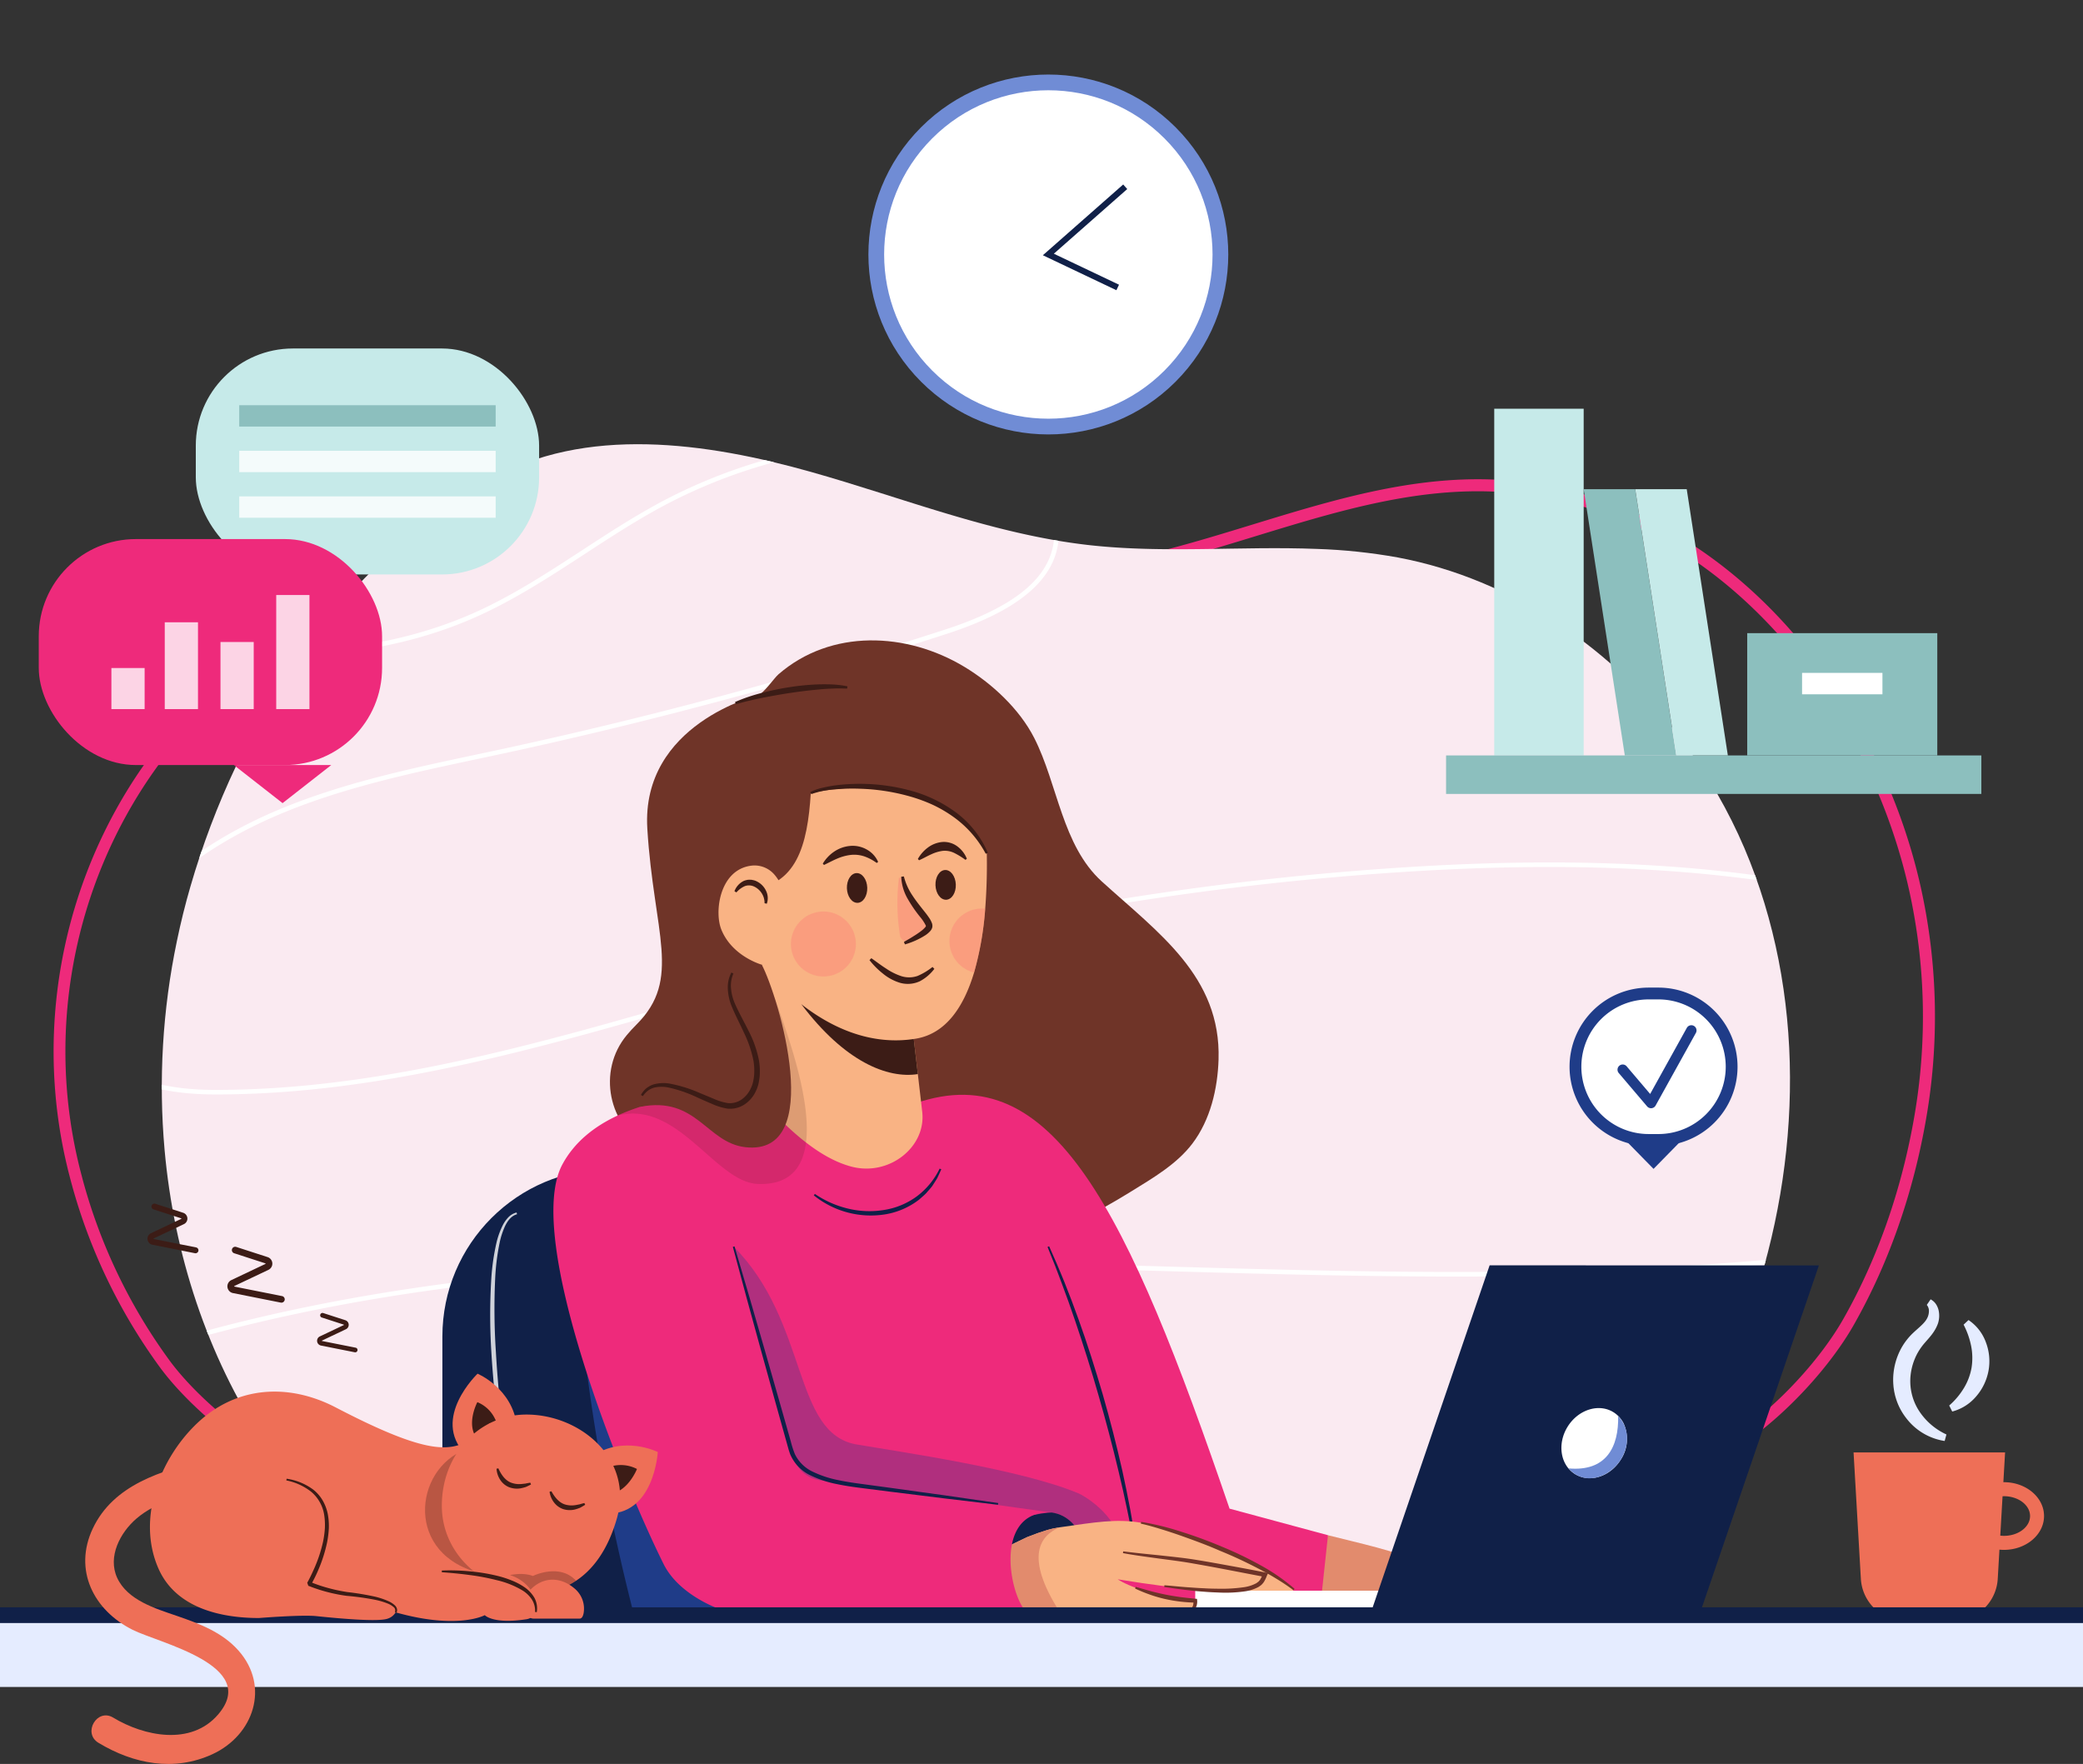 <svg xmlns="http://www.w3.org/2000/svg" xmlns:xlink="https://www.w3.org/1999/xlink" width="661.942" height="560.517" viewBox="0 0 661.942 560.517">
  <rect x="0" y="0" width="661.942" height="560.517" fill="#333333" stroke="none"/>
  <defs>
    <clipPath id="clip-path">
      <path id="Trazado_131" data-name="Trazado 131" d="M793.4,921.617c-16.3,47.167-35.767,93.743-103.477,111.729l-292.658-3.109c-65.947-31.148-101.985-92.649-107.98-159a226.212,226.212,0,0,1,3.913-66.46q1.8-8.717,4.3-17.327c15.119-52.126,47.119-101.268,94.721-128.988,30.586-17.811,69.792-11.932,102.276-2.789,29.288,8.242,57.9,19.787,88.135,23.264,24.087,2.76,48.591.31,72.755,1.259a177.017,177.017,0,0,1,25.763,2.712c36.5,6.857,68.862,29.24,91.07,59.167a162.692,162.692,0,0,1,19.1,33.2C810.876,821.191,809.7,874.45,793.4,921.617Z" transform="translate(-288.389 -646.925)" fill="none"/>
    </clipPath>
  </defs>
  <g id="Grupo_117" data-name="Grupo 117" transform="translate(-155.679 -288.166)">
    <g id="Grupo_85" data-name="Grupo 85" transform="translate(744.71 701.05)">
      <path id="Trazado_124" data-name="Trazado 124" d="M1723.911,1483.351c-.064,0-.125.007-.188.008l.547-9.465h-48.151l2.32,40.156a14.228,14.228,0,0,0,14.2,13.407h15.1a14.228,14.228,0,0,0,14.2-13.407l.536-9.266c.468.044.943.072,1.426.072,7.029,0,12.749-4.823,12.749-10.752S1730.94,1483.351,1723.911,1483.351Zm0,17.049a10.832,10.832,0,0,1-1.168-.07l.722-12.508c.149-.006.3-.017.446-.017,4.574,0,8.295,2.825,8.295,6.3S1728.485,1500.4,1723.911,1500.4Z" transform="translate(-1676.119 -1425.251)" fill="#ee6f57"/>
      <g id="Grupo_84" data-name="Grupo 84" transform="translate(12.584)">
        <path id="Trazado_125" data-name="Trazado 125" d="M1724.968,1393.338a18.918,18.918,0,0,1-12.213-7.257,19.371,19.371,0,0,1-3.395-6.674c-.192-.607-.3-1.229-.44-1.849-.084-.625-.206-1.25-.239-1.88a20.359,20.359,0,0,1,.02-3.778,20.933,20.933,0,0,1,2.052-7.222,19.24,19.24,0,0,1,1.982-3.213,20.03,20.03,0,0,1,2.5-2.733c.849-.79,1.666-1.471,2.364-2.155a12.009,12.009,0,0,0,.969-1.016,6.8,6.8,0,0,0,.721-1.022,4.905,4.905,0,0,0,.672-2.314,2.975,2.975,0,0,0-.671-2.123l1.213-1.768a4.625,4.625,0,0,1,1.657,1.46,6.08,6.08,0,0,1,.876,2,7.937,7.937,0,0,1-.192,4.184c-.96,2.734-2.785,4.523-4.146,6.12a18.708,18.708,0,0,0-1.76,2.335c-.269.391-.486.817-.728,1.225-.2.432-.436.845-.611,1.29a18.786,18.786,0,0,0-1.457,5.5,17.438,17.438,0,0,0,2.446,10.95,20.63,20.63,0,0,0,8.945,7.872Z" transform="translate(-1708.602 -1348.335)" fill="#e5ecff"/>
        <path id="Trazado_126" data-name="Trazado 126" d="M1754.571,1392.47a23.192,23.192,0,0,0,4.7-5.6,18.692,18.692,0,0,0,2.4-6.388,19.683,19.683,0,0,0-.106-6.805,25.362,25.362,0,0,0-2.421-6.895l1.562-1.469a14.414,14.414,0,0,1,5.489,6.985,16.857,16.857,0,0,1,.863,9.142,17.247,17.247,0,0,1-4.013,8.246,14.925,14.925,0,0,1-7.512,4.7Z" transform="translate(-1736.762 -1358.736)" fill="#e5ecff"/>
      </g>
    </g>
    <g id="Grupo_89" data-name="Grupo 89" transform="translate(174.591 429.318)">
      <path id="Trazado_127" data-name="Trazado 127" d="M557.1,1051.049c-61.49-11.906-104.921-47.734-125.082-103.234-32.069-88.283,2.292-218.423,94.223-247.016,36.407-11.324,81.117,8.954,118.519,8.678,52.534-.388,99.777-32.626,151.965-28.516,67.943,5.351,117.607,67.944,130.346,131.451a187.636,187.636,0,0,1,1.38,66.3c-3.8,23.845-11.551,47.207-23.311,67.867-10.133,17.8-33.559,41.369-53.486,46.114Z" transform="translate(-336.68 -667.553)" fill="none" stroke="#ee2a7b" stroke-miterlimit="10" stroke-width="3.82"/>
      <path id="Trazado_128" data-name="Trazado 128" d="M589.5,1084.15c60.77-15,107.2-60.321,123.214-112.171,25.467-82.478-18.87-198.52-113.242-218.288-19.17-4.015-39.372-3-58.82-.752-31.769,3.671-64.357,8.286-96.372,7.264-31.135-.994-61.328-10.146-92.706-9.44-103.7,2.335-165.811,101.37-142.01,192.058a176.116,176.116,0,0,0,28.53,60.149c11.513,15.5,36.8,35.351,57.142,38.315Z" transform="translate(-204.496 -710.512)" fill="none" stroke="#ee2a7b" stroke-miterlimit="10" stroke-width="3.75"/>
      <g id="Grupo_88" data-name="Grupo 88" transform="translate(32.501)">
        <g id="Grupo_87" data-name="Grupo 87" clip-path="url(#clip-path)">
          <g id="Grupo_86" data-name="Grupo 86" transform="translate(-89.52 -1.468)">
            <path id="Trazado_129" data-name="Trazado 129" d="M793.4,921.617c-16.3,47.167-35.767,93.743-103.477,111.729l-292.658-3.109c-65.947-31.148-101.985-92.649-107.98-159a226.212,226.212,0,0,1,3.913-66.46q1.8-8.717,4.3-17.327c15.119-52.126,47.119-101.268,94.721-128.988,30.586-17.811,69.792-11.932,102.276-2.789,29.288,8.242,57.9,19.787,88.135,23.264,24.087,2.76,48.591.31,72.755,1.259a177.017,177.017,0,0,1,25.763,2.712c36.5,6.857,68.862,29.24,91.07,59.167a162.692,162.692,0,0,1,19.1,33.2C810.876,821.191,809.7,874.45,793.4,921.617Z" transform="translate(-198.869 -645.457)" fill="#faeaf1"/>
            <path id="Trazado_130" data-name="Trazado 130" d="M95.142,990.718c-1.333-16.2,7.739-33.675,23.677-45.6,14.516-10.857,32.426-16.392,49.618-20.755,95.527-24.247,196.429-21.354,294.007-18.557,87.2,2.5,177.38,5.085,263.707-11.635,12.289-2.379,25.207-5.275,36.2-12.095,11.81-7.327,19.286-18.8,19.512-29.951.424-20.9-22.222-35.231-35.759-41.911-51.406-25.367-114.658-34.908-199.052-30.036a953.553,953.553,0,0,0-189.351,30.4c-13.963,3.709-28.147,7.809-41.864,11.774-49.108,14.2-99.883,28.875-151.673,28.875h-.778c-14.058-.04-32.107-2.887-38.259-16.223-4.341-9.414-.69-20.138,3.137-27.476,12.792-24.528,36.992-38.823,55.042-46.5,20.276-8.618,42.309-13.3,63.616-17.834q3.795-.807,7.583-1.619a1436.2,1436.2,0,0,0,141.411-38.122c21.94-7.139,33.2-16.421,34.423-28.377,1.085-10.6-6.7-19.891-14.894-24.391-9.819-5.392-21.42-6.091-30.43-6.1h-.127a167.471,167.471,0,0,0-78.044,19.3c-8.867,4.692-17.424,10.272-25.7,15.669-10.954,7.144-22.282,14.532-34.492,19.965-23.612,10.507-51.564,14.379-83.084,11.5-24.334-2.219-42.884-8.194-56.708-18.267-8.34-6.077-15.3-13.917-22.035-21.5-8.182-9.213-16.642-18.74-27.513-24.929l.719-1.263C69.113,651.377,77.654,661,85.914,670.3c6.681,7.524,13.59,15.3,21.8,21.289,13.605,9.914,31.918,15.8,55.984,17.994,31.265,2.851,58.977-.98,82.361-11.384,12.1-5.386,23.383-12.742,34.289-19.855,8.3-5.415,16.886-11.014,25.813-15.736a168.935,168.935,0,0,1,78.723-19.469h.128c9.183.007,21.02.727,31.128,6.278,8.615,4.73,16.792,14.546,15.64,25.812-1.288,12.589-12.874,22.275-35.419,29.611A1437.726,1437.726,0,0,1,254.812,743q-3.788.816-7.586,1.62c-21.24,4.516-43.2,9.187-63.35,17.751-17.831,7.58-41.729,21.684-54.322,45.83-3.677,7.05-7.2,17.318-3.106,26.2,5.831,12.643,23.308,15.341,36.944,15.38h.774c51.587,0,102.256-14.648,151.27-28.817,13.724-3.968,27.915-8.07,41.894-11.782a954.991,954.991,0,0,1,189.641-30.444c84.658-4.891,148.136,4.7,199.778,30.183,13.846,6.833,37.008,21.534,36.568,43.244-.236,11.635-7.976,23.573-20.2,31.156-11.2,6.95-24.268,9.88-36.69,12.286-86.484,16.75-176.742,14.164-264.025,11.66-97.477-2.793-198.277-5.684-293.608,18.512C151.748,930.1,134,935.58,119.689,946.284,104.148,957.909,95.3,974.89,96.59,990.6Z" transform="translate(-57.315 -643.136)" fill="#fff"/>
          </g>
        </g>
      </g>
    </g>
    <path id="Trazado_132" data-name="Trazado 132" d="M1227.655,1541.8c19.759,5.066,46.907,9.609,38.254,26.5l-49.225-.048Z" transform="translate(-649.963 -765.798)" fill="#e28b6d"/>
    <g id="Grupo_90" data-name="Grupo 90" transform="translate(296.261 659.613)">
      <rect id="Rectángulo_75" data-name="Rectángulo 75" width="106.495" height="156.128" rx="53.247" transform="translate(0)" fill="#102048"/>
      <path id="Trazado_133" data-name="Trazado 133" d="M566.281,1277.659c-1.789.467-3,2.1-3.8,3.768a24.4,24.4,0,0,0-1.75,5.418,73.063,73.063,0,0,0-1.4,11.432,207.67,207.67,0,0,0,.239,23.146c.439,7.715,1.146,15.418,2.078,23.094q.675,5.76,1.56,11.493c.568,3.824,1.2,7.64,1.982,11.428l-.554.125c-.926-3.77-1.719-7.571-2.43-11.386q-1.018-5.732-1.817-11.5-1.558-11.537-2.256-23.174a189.087,189.087,0,0,1-.026-23.306,71.8,71.8,0,0,1,1.671-11.578,25.229,25.229,0,0,1,2.015-5.545,10.409,10.409,0,0,1,1.736-2.445,5.381,5.381,0,0,1,2.629-1.524Z" transform="translate(-542.567 -1263.263)" fill="#fff" opacity="0.8"/>
    </g>
    <path id="Trazado_134" data-name="Trazado 134" d="M626.791,1305.093a647.891,647.891,0,0,0,21.981,128.328H700.6Z" transform="translate(-288.599 -620.796)" fill="#1f3c88"/>
    <path id="Trazado_135" data-name="Trazado 135" d="M668.462,969.282c-13.024-7.085-16.6-24.641-7.085-36.041q1.373-1.646,3.057-3.328c14.531-14.475,5.478-28.957,3.446-62.26-2.029-33.27,35.035-42.355,35.107-42.373,1.748-.427,5.131-5.415,6.56-6.655,16.729-14.51,40.726-13.438,59.063-2.4,8.724,5.254,17.5,13.345,22.226,22.625,7.489,14.72,8.844,34.116,21.456,45.579,17.978,16.341,37.921,30.213,37.116,56.569-.286,9.362-2.629,19.255-8.335,26.759-4.973,6.54-12.547,10.928-19.384,15.159-11.112,6.877-22.843,12.958-35.25,17.042-12.012,3.954-24.157,7.509-36.336,10.9q-1.727.48-3.455.954Z" transform="translate(-306.494 -316.182)" fill="#6f3428"/>
    <path id="Trazado_136" data-name="Trazado 136" d="M906.941,1183.217c43.531-14.946,67.175,33.778,99.687,128.847l31.281,8.44-3.635,33.856-11.413,2.379-93.193.392Z" transform="translate(-460.217 -544.505)" fill="#ee2a7b"/>
    <rect id="Rectángulo_76" data-name="Rectángulo 76" width="661.942" height="22.814" transform="translate(155.679 801.406)" fill="#e5ecff"/>
    <path id="Trazado_137" data-name="Trazado 137" d="M736.905,1169.14l97.349,24.364,40.9,122.557-136.635,4.163-9.038-90.616Z" transform="translate(-351.507 -537.512)" fill="#ee2a7b"/>
    <path id="Trazado_138" data-name="Trazado 138" d="M731.063,1305.093c23.918,24.078,18.628,59.362,39.061,62.864,13.526,2.318,51.969,7.811,70.308,15.452,3.709,1.545,13.949,9.161,12.362,15.916-1.022,4.354-14.667.866-14.667.866l-102.152-10.252-21.633-50.053Z" transform="translate(-342.232 -620.796)" fill="#1f3c88" opacity="0.3"/>
    <path id="Trazado_139" data-name="Trazado 139" d="M974.4,1526.931c.7-1.1,15.341-4,17-3.773,5.447.743,8.421,5.011,9.735,8.276l-21.672,11.43Z" transform="translate(-501.542 -754.372)" fill="#102048"/>
    <path id="Trazado_140" data-name="Trazado 140" d="M1015.465,1304.814l2.515,5.729c.826,1.915,1.6,3.852,2.4,5.779,1.544,3.875,3.033,7.775,4.431,11.706,2.831,7.851,5.337,15.815,7.688,23.821q3.465,12.028,6.223,24.245c.885,4.078,1.742,8.162,2.5,12.265s1.382,8.232,1.925,12.37l-.538.077q-1.022-6.157-2.34-12.26c-.837-4.076-1.77-8.131-2.731-12.179q-2.892-12.142-6.364-24.137c-2.274-8.005-4.8-15.935-7.473-23.815-1.319-3.947-2.751-7.854-4.2-11.754-.739-1.944-1.45-3.9-2.213-5.837l-2.327-5.794Z" transform="translate(-526.392 -620.625)" fill="#102048"/>
    <g id="Grupo_91" data-name="Grupo 91" transform="translate(465.105 771.457)">
      <path id="Trazado_141" data-name="Trazado 141" d="M1056.169,1551.857s-4.1,4.843-17.027.126c-6.092.707-17.424.165-38.973-3.351,0,0,7.826,5.472,25.521,6.412,0,0-.755,5.211-10.082,4.978-11.225-.281-12.523-.959-22.751-.533-2.092.087-6.644-.01-11.574-.165-8.6-.281-18.373-.736-18.373-.736l-8.523-15.235,17.007-8.145c5.22-2.043,7.826-2.75,10.363-3.109,10.983-1.559,17.918-2.8,25.792-1.443C1016.295,1532.157,1043.016,1541.02,1056.169,1551.857Z" transform="translate(-954.387 -1530.075)" fill="#f9b384"/>
    </g>
    <path id="Trazado_142" data-name="Trazado 142" d="M981.757,1562.264l-.475.261c-8.6-.281-18.373-.736-18.373-.736l-8.523-15.235,17.007-8.145c5.22-2.043,7.826-2.751,10.363-3.109C975.506,1537.847,970.387,1544.531,981.757,1562.264Z" transform="translate(-489.282 -761.818)" fill="#e28b6d"/>
    <path id="Trazado_143" data-name="Trazado 143" d="M703.609,1182c-22.127-4.533-76.051-8.306-91.119,19.611-12.405,22.983,18.689,99.949,32.159,127.018,5.544,11.141,21.643,16.654,27.9,16.7l88.905-.511c-5.981-1.387-13.647-33.482,6.484-32.574l-73.631-10.257a10.086,10.086,0,0,1-7.03-4.419,21.111,21.111,0,0,1-2.932-5.956l-20.9-76.552Z" transform="translate(-278.084 -543.457)" fill="#ee2a7b"/>
    <path id="Trazado_144" data-name="Trazado 144" d="M1222.838,1595.553l-86.741-.054v-8.183h87.244Z" transform="translate(-600.596 -793.683)" fill="#fff"/>
    <g id="Grupo_92" data-name="Grupo 92" transform="translate(590.893 690.235)">
      <path id="Trazado_145" data-name="Trazado 145" d="M1383.714,1432.054l-104.635-.032,38.166-111.6,104.635.032Z" transform="translate(-1279.079 -1320.419)" fill="#102048"/>
      <path id="Trazado_146" data-name="Trazado 146" d="M1455.324,1453.926c-3.206,5.124-9.2,7.225-13.772,4.978a7.091,7.091,0,0,1-.794-.436c-4.659-2.906-5.676-9.666-2.286-15.08s9.908-7.458,14.567-4.542a8.835,8.835,0,0,1,3.2,3.535A11.952,11.952,0,0,1,1455.324,1453.926Z" transform="translate(-1375.496 -1392.151)" fill="#fff"/>
      <path id="Trazado_147" data-name="Trazado 147" d="M1458.871,1457.856c-3.206,5.124-11.086,8.846-16.611,2.755,11.981,1.087,16.017-6.761,15.79-16.68C1462.151,1448.461,1461.234,1454.079,1458.871,1457.856Z" transform="translate(-1379.042 -1396.082)" fill="#708cd5"/>
    </g>
    <g id="Grupo_93" data-name="Grupo 93" transform="translate(512.535 771.758)">
      <path id="Trazado_148" data-name="Trazado 148" d="M1091.58,1530.851a86.871,86.871,0,0,1,13.019,3.222c4.265,1.337,8.456,2.9,12.579,4.631a116.233,116.233,0,0,1,12.1,5.8,62.663,62.663,0,0,1,11.056,7.616l-.361.439a65.8,65.8,0,0,0-5.509-3.694c-1.882-1.161-3.822-2.229-5.788-3.245-3.926-2.043-7.944-3.922-12.055-5.586-4.058-1.788-8.23-3.307-12.409-4.793q-3.139-1.105-6.321-2.078c-2.116-.662-4.252-1.269-6.407-1.748Z" transform="translate(-1085.801 -1530.851)" fill="#6f3428"/>
      <path id="Trazado_149" data-name="Trazado 149" d="M1086.964,1584.158l4.681,1.339c1.559.417,3.128.778,4.7,1.1s3.163.573,4.756.8c1.6.209,3.2.369,4.806.529l.534.053.043.462a4.393,4.393,0,0,1-.175,1.729,3.2,3.2,0,0,1-.938,1.476,3.554,3.554,0,0,1-1.522.739,7.337,7.337,0,0,1-.8.114l-.785-.02v-.568l.7-.105c.221-.067.452-.1.659-.186a2.651,2.651,0,0,0,1.057-.687,2.251,2.251,0,0,0,.55-1.063,3.287,3.287,0,0,0,.032-1.224l.577.515a47.391,47.391,0,0,1-9.793-1.2,42.361,42.361,0,0,1-4.74-1.4,48.356,48.356,0,0,1-4.545-1.874Z" transform="translate(-1082.911 -1563.506)" fill="#6f3428"/>
      <path id="Trazado_150" data-name="Trazado 150" d="M1076.9,1555.047c3.763.481,7.547.85,11.332,1.236,3.781.417,7.572.785,11.355,1.383,3.766.6,7.509,1.286,11.254,1.966s7.486,1.373,11.217,2.127l.884.179-.378.82a10.873,10.873,0,0,1-.963,2.011,5.694,5.694,0,0,1-.8.937,10.152,10.152,0,0,1-.981.693,13.084,13.084,0,0,1-4.276,1.355,44.129,44.129,0,0,1-8.621.357c-1.428-.053-2.855-.114-4.275-.241-1.422-.1-2.844-.209-4.256-.389-2.833-.3-5.65-.7-8.463-1.106l.071-.563c2.829.233,5.648.547,8.476.714q2.119.165,4.238.258c1.412.091,2.824.115,4.234.131a49.923,49.923,0,0,0,8.371-.49,11.862,11.862,0,0,0,3.8-1.218c.276-.156.5-.361.753-.537a4.368,4.368,0,0,0,.571-.682,10.239,10.239,0,0,0,.842-1.835l.506,1c-7.47-1.407-14.932-2.912-22.411-4.208-3.719-.678-7.5-1.134-11.264-1.639-3.768-.523-7.546-1-11.3-1.7Z" transform="translate(-1076.815 -1545.673)" fill="#6f3428"/>
    </g>
    <line id="Línea_31" data-name="Línea 31" x2="661.942" transform="translate(155.679 801.406)" fill="none" stroke="#102048" stroke-miterlimit="10" stroke-width="5"/>
    <path id="Trazado_151" data-name="Trazado 151" d="M823.578,1249.135a31.656,31.656,0,0,0,10.536,4.665,28.907,28.907,0,0,0,11.4.438,23.694,23.694,0,0,0,10.461-4.337,24.057,24.057,0,0,0,7.25-8.814l.521.225q-.6,1.357-1.244,2.714c-.485.869-1.056,1.693-1.589,2.544-.59.809-1.293,1.533-1.938,2.3-.695.725-1.487,1.354-2.23,2.036a23.974,23.974,0,0,1-11,4.748,28.844,28.844,0,0,1-22.515-6.069Z" transform="translate(-408.941 -581.585)" fill="#102048"/>
    <path id="Trazado_152" data-name="Trazado 152" d="M757.352,1304.9l4.855,16.5,4.777,16.521,4.727,16.535,2.35,8.272,1.175,4.135a31.219,31.219,0,0,0,1.28,3.991,11.89,11.89,0,0,0,5.658,5.621,33.087,33.087,0,0,0,7.964,2.655c2.777.6,5.586,1,8.436,1.367l8.521,1.153,17.034,2.358,17.023,2.45-.071.539L824,1384.975l-17.068-2.117-8.531-1.084c-2.836-.351-5.709-.75-8.541-1.345a34.365,34.365,0,0,1-8.314-2.738,13.063,13.063,0,0,1-6.287-6.266,6.852,6.852,0,0,1-.415-1.057c-.118-.356-.253-.723-.339-1.062l-.579-2.07-1.157-4.141-2.315-8.281-4.6-16.571-4.552-16.585-4.474-16.607Z" transform="translate(-368.26 -620.679)" fill="#102048"/>
    <g id="Grupo_96" data-name="Grupo 96" transform="translate(351.978 505.607)">
      <path id="Trazado_153" data-name="Trazado 153" d="M827.174,1083.073l4.359,37.531c1.3,11.171-10.477,20.533-22.41,17.436-6.823-1.772-13.934-6.493-21.292-13.592a8.65,8.65,0,0,1-2.639-5.358l-4.647-45.233Z" transform="translate(-734.766 -984.75)" fill="#f9b384"/>
      <path id="Trazado_154" data-name="Trazado 154" d="M847.634,1108.009l2.374,20.436c-9.643,1.512-23.238-3.909-37.031-22.216Z" transform="translate(-754.633 -1004.58)" fill="#3c1c16"/>
      <path id="Trazado_155" data-name="Trazado 155" d="M846.342,946.7A101.037,101.037,0,0,1,842.8,967c-3.226,10.736-8.854,19.4-18.5,21-28.389,4.719-48.962-23.5-48.962-23.5l-3.3-38.4,17.134-29.641,38.365-1.113,18.71,22.131A183.654,183.654,0,0,1,846.342,946.7Z" transform="translate(-729.556 -875.393)" fill="#f9b384"/>
      <path id="Trazado_156" data-name="Trazado 156" d="M754.878,925.322c15.239-1.137,18.748-14.016,19.79-30.709,0,0,41.277-10.224,55.931,19.119l11.112,1.2L808.06,870.262l-52.3,6.239-10.232,33.951Z" transform="translate(-713.313 -860.029)" fill="#6f3428"/>
      <path id="Trazado_157" data-name="Trazado 157" d="M762.658,995.17a8.314,8.314,0,0,0-7.121-2.66c-10.123,1.225-11.882,14.632-9.567,20.336,3.464,8.538,12.844,11.138,12.844,11.138l8.059-8.524C767.517,1006.584,766.508,999.412,762.658,995.17Z" transform="translate(-713.031 -934.881)" fill="#f9b384"/>
      <path id="Trazado_158" data-name="Trazado 158" d="M712.171,1100.425c5.563,15.82,22.678,60.493-5.276,59.37-13.473-.541-25.312-26.675-44.518-21.741a50.5,50.5,0,0,1,7.182-2.775Z" transform="translate(-662.377 -1001.025)" fill="#3c1c16" opacity="0.15"/>
      <path id="Trazado_159" data-name="Trazado 159" d="M719.516,1073.845c5.392,10.242,20.478,60.914-5.218,57.988-12.385-1.411-15.426-16.329-33.383-12.836Z" transform="translate(-673.733 -984.742)" fill="#6f3428"/>
      <g id="Grupo_94" data-name="Grupo 94" transform="translate(37.099 50.083)">
        <path id="Trazado_160" data-name="Trazado 160" d="M767.706,1011.609a5.6,5.6,0,0,0-.924-3.2,5.71,5.71,0,0,0-2.38-2.093,3.851,3.851,0,0,0-2.933-.158,7.506,7.506,0,0,0-2.707,2.008l-.623-.37a5.884,5.884,0,0,1,2.667-3.125,3.523,3.523,0,0,1,1.054-.394,3.646,3.646,0,0,1,1.13-.138l.572.019.553.117a3.96,3.96,0,0,1,1.058.363,6.281,6.281,0,0,1,3,3.018,5.252,5.252,0,0,1,.24,4.107Z" transform="translate(-758.14 -992.119)" fill="#3c1c16"/>
        <path id="Trazado_161" data-name="Trazado 161" d="M923.025,1001.01c.091,2.61,1.612,4.675,3.4,4.612s3.157-2.229,3.065-4.839-1.612-4.675-3.4-4.612S922.934,998.4,923.025,1001.01Z" transform="translate(-859.145 -987.241)" fill="#3c1c16"/>
        <path id="Trazado_162" data-name="Trazado 162" d="M850.372,1003.555c.091,2.61,1.612,4.675,3.4,4.612s3.157-2.229,3.065-4.839-1.612-4.675-3.4-4.612S850.281,1000.945,850.372,1003.555Z" transform="translate(-814.638 -988.801)" fill="#3c1c16"/>
        <path id="Trazado_163" data-name="Trazado 163" d="M889.52,1071.9a13.85,13.85,0,0,1-4.64,3.952,9.092,9.092,0,0,1-6.371.454,15.793,15.793,0,0,1-5.4-2.95,25.177,25.177,0,0,1-4.2-4.234l.586-.606c1.607,1.111,3.115,2.3,4.712,3.3a19.352,19.352,0,0,0,4.9,2.429,8.208,8.208,0,0,0,5.063-.088,20.439,20.439,0,0,0,4.765-2.859Z" transform="translate(-825.996 -1031.559)" fill="#3c1c16"/>
        <path id="Trazado_164" data-name="Trazado 164" d="M923.709,978.831a23.688,23.688,0,0,0-3.62-2.222,6.878,6.878,0,0,0-3.534-.645,12.261,12.261,0,0,0-3.661,1.078c-1.265.55-2.5,1.29-3.926,1.92l-.388-.407A11.47,11.47,0,0,1,911.666,975a8.993,8.993,0,0,1,4.671-1.845,7.118,7.118,0,0,1,4.947,1.511,8.9,8.9,0,0,1,2.866,3.82Z" transform="translate(-850.299 -973.124)" fill="#3c1c16"/>
        <path id="Trazado_165" data-name="Trazado 165" d="M847.739,981.787a14.843,14.843,0,0,0-4.067-2.136,10.2,10.2,0,0,0-4.174-.424,15.482,15.482,0,0,0-4.2,1.126c-1.4.581-2.78,1.334-4.312,2.065l-.388-.406a12.039,12.039,0,0,1,3.542-3.78,10.718,10.718,0,0,1,5.088-1.852,9.056,9.056,0,0,1,5.4,1.163,8.32,8.32,0,0,1,3.555,3.9Z" transform="translate(-802.53 -975.092)" fill="#3c1c16"/>
        <path id="Trazado_166" data-name="Trazado 166" d="M804.465,1040.909a10.322,10.322,0,1,0,9.954-10.677A10.322,10.322,0,0,0,804.465,1040.909Z" transform="translate(-786.514 -1008.104)" fill="#fc8879" opacity="0.5"/>
        <path id="Trazado_167" data-name="Trazado 167" d="M945.861,1027.831a101.025,101.025,0,0,1-3.542,20.3,10.328,10.328,0,0,1,2.132-20.341A11.839,11.839,0,0,1,945.861,1027.831Z" transform="translate(-866.175 -1006.61)" fill="#fc8879" opacity="0.5"/>
        <path id="Trazado_168" data-name="Trazado 168" d="M892.27,1002.765a.441.441,0,0,1,.863-.08c2.309,7.529,9.805,13.034,8.606,15.243-.845,1.556-4.016,3.318-6.24,4.405a1.989,1.989,0,0,1-2.828-1.409A64.926,64.926,0,0,1,892.27,1002.765Z" transform="translate(-840.04 -991.037)" fill="#fc8879" opacity="0.5"/>
        <path id="Trazado_169" data-name="Trazado 169" d="M895.781,1001.428a19.31,19.31,0,0,0,2.744,6.089c1.228,1.885,2.666,3.634,4.119,5.476.367.461.72.941,1.068,1.451a8.131,8.131,0,0,1,.962,1.77,2.573,2.573,0,0,1,.136,1.4,2.811,2.811,0,0,1-.659,1.2,7.843,7.843,0,0,1-1.5,1.285,24.519,24.519,0,0,1-6.532,2.933l-.322-.779c.991-.588,2.006-1.144,2.963-1.77a27.177,27.177,0,0,0,2.764-1.9,7.805,7.805,0,0,0,1.08-1.046,1.611,1.611,0,0,0,.185-.3,1.32,1.32,0,0,0-.09-.308,13.939,13.939,0,0,0-1.748-2.617,41.962,41.962,0,0,1-4.007-5.854,15.222,15.222,0,0,1-2-6.926Z" transform="translate(-841.945 -990.463)" fill="#3c1c16"/>
      </g>
      <g id="Grupo_95" data-name="Grupo 95" transform="translate(7.382)">
        <path id="Trazado_170" data-name="Trazado 170" d="M710.813,1080.589a9.693,9.693,0,0,0-.771,4.607,15.5,15.5,0,0,0,1.107,4.611c1.248,2.942,2.912,5.821,4.373,8.789a34.6,34.6,0,0,1,3.394,9.484,21.229,21.229,0,0,1,.246,5.146,21.469,21.469,0,0,1-.424,2.582,12.287,12.287,0,0,1-.955,2.488,9.987,9.987,0,0,1-3.582,3.979,8.339,8.339,0,0,1-5.284,1.239,19.554,19.554,0,0,1-4.944-1.521c-1.538-.641-3.041-1.312-4.535-1.983a42.32,42.32,0,0,0-9.146-3.179,10.7,10.7,0,0,0-4.642,0,6.318,6.318,0,0,0-2.037,1,7,7,0,0,0-1.557,1.707l-.626-.365a7.8,7.8,0,0,1,1.615-2.043,7.275,7.275,0,0,1,2.306-1.285,11.718,11.718,0,0,1,5.146-.293,43.57,43.57,0,0,1,9.573,2.968l4.549,1.888a18.21,18.21,0,0,0,4.473,1.349,6.531,6.531,0,0,0,4.137-1.02,8.65,8.65,0,0,0,2.924-3.29,10.46,10.46,0,0,0,.832-2.1,20.147,20.147,0,0,0,.4-2.283,19.462,19.462,0,0,0-.181-4.692,36.666,36.666,0,0,0-3.092-9.1c-1.349-2.983-2.93-5.856-4.137-9.027a16.629,16.629,0,0,1-.942-5.008,10.052,10.052,0,0,1,1.135-4.974Z" transform="translate(-681.431 -988.674)" fill="#3c1c16"/>
        <path id="Trazado_171" data-name="Trazado 171" d="M758.616,849.485a54.52,54.52,0,0,1,8.627-2.923,86.148,86.148,0,0,1,8.913-1.834,76.283,76.283,0,0,1,9.07-.857c1.521-.038,3.046-.033,4.57.042a32.5,32.5,0,0,1,4.547.586l-.1.718c-1.492-.046-2.971-.1-4.462-.007-1.487.033-2.975.134-4.459.279q-4.454.405-8.891,1.065c-2.957.433-5.9.969-8.835,1.535-1.468.283-2.928.61-4.38.958-1.464.315-2.9.728-4.344,1.118Z" transform="translate(-728.714 -843.848)" fill="#3c1c16"/>
        <path id="Trazado_172" data-name="Trazado 172" d="M820.324,928.124a16.537,16.537,0,0,1,3.86-1.372c1.317-.306,2.644-.573,3.981-.749a59.516,59.516,0,0,1,8.063-.509,61.367,61.367,0,0,1,16.01,2.166,42.941,42.941,0,0,1,14.579,7.069,31.313,31.313,0,0,1,9.93,12.681l-.654.311a34.061,34.061,0,0,0-10.244-11.694,41.839,41.839,0,0,0-6.742-3.933,51.555,51.555,0,0,0-7.367-2.667,65.08,65.08,0,0,0-15.542-2.369,61.6,61.6,0,0,0-7.891.191,27.216,27.216,0,0,0-7.653,1.519Z" transform="translate(-766.516 -893.864)" fill="#3c1c16"/>
      </g>
    </g>
    <g id="Grupo_100" data-name="Grupo 100" transform="translate(202.546 670.628)">
      <g id="Grupo_97" data-name="Grupo 97" transform="translate(25.398 13.713)">
        <path id="Trazado_173" data-name="Trazado 173" d="M345.022,1305.258l9.958,3.228a2.189,2.189,0,0,1,.263,4.06l-10.875,5.157.019.148,15.213,3.031a1.055,1.055,0,0,1-.412,2.069l-15.213-3.031a2.188,2.188,0,0,1-.511-4.124l10.875-5.157-.01-.146-9.958-3.227a1.055,1.055,0,1,1,.651-2.007Z" transform="translate(-342.213 -1305.206)" fill="#3c1c16"/>
      </g>
      <g id="Grupo_98" data-name="Grupo 98" transform="translate(0)">
        <path id="Trazado_174" data-name="Trazado 174" d="M279.15,1269.856l8.844,2.866a1.944,1.944,0,0,1,.234,3.606l-9.658,4.58.017.131,13.51,2.692a.937.937,0,1,1-.366,1.838l-13.51-2.692a1.944,1.944,0,0,1-.453-3.662l9.658-4.58-.009-.13-8.843-2.866a.937.937,0,0,1,.578-1.783Z" transform="translate(-276.655 -1269.81)" fill="#3c1c16"/>
      </g>
      <g id="Grupo_99" data-name="Grupo 99" transform="translate(53.893 34.746)">
        <path id="Trazado_175" data-name="Trazado 175" d="M417.744,1359.533l7.012,2.273a1.542,1.542,0,0,1,.185,2.859l-7.658,3.631.013.1,10.712,2.134a.743.743,0,1,1-.29,1.457l-10.712-2.134a1.541,1.541,0,0,1-.359-2.9l7.658-3.631-.007-.1-7.012-2.273a.743.743,0,1,1,.458-1.413Z" transform="translate(-415.766 -1359.497)" fill="#3c1c16"/>
      </g>
    </g>
    <g id="Grupo_102" data-name="Grupo 102" transform="translate(656.332 603.863)">
      <path id="Rectángulo_77" data-name="Rectángulo 77" d="M23.267,0h3.1A23.267,23.267,0,0,1,49.632,23.267v0A23.267,23.267,0,0,1,26.365,46.533h-3.1A23.266,23.266,0,0,1,0,23.267v0A23.267,23.267,0,0,1,23.267,0Z" fill="#fff" stroke="#1f3c88" stroke-miterlimit="10" stroke-width="3.75"/>
      <path id="Trazado_176" data-name="Trazado 176" d="M1497.785,1226.781l-9.021-9.2h18.042Z" transform="translate(-1472.969 -1171.053)" fill="#1f3c88"/>
      <g id="Grupo_101" data-name="Grupo 101" transform="translate(13.355 10.082)">
        <path id="Trazado_177" data-name="Trazado 177" d="M1493.135,1149.865a1.649,1.649,0,0,1-1.255-.581l-9.021-10.608a1.648,1.648,0,0,1,2.51-2.136l7.479,8.795,11.648-20.992a1.648,1.648,0,0,1,2.883,1.6l-12.8,23.073a1.652,1.652,0,0,1-1.279.841A1.546,1.546,0,0,1,1493.135,1149.865Z" transform="translate(-1482.466 -1123.495)" fill="#1f3c88"/>
      </g>
    </g>
    <g id="Grupo_108" data-name="Grupo 108" transform="translate(182.762 724.678)">
      <g id="Grupo_103" data-name="Grupo 103" transform="translate(0 27.337)">
        <path id="Trazado_178" data-name="Trazado 178" d="M263.675,1480.032c-13.82,3.273-29.148,7.81-35.7,21.743-6.192,13.161.253,25.943,12.692,32.167,8.417,4.212,40.493,11.308,27.174,26.874-8.606,10.058-23.549,6.947-33.376,1.009-5.12-3.094-9.786,4.92-4.68,8.005,11.174,6.752,24.038,9.228,36.192,3.646,13.192-6.058,18.383-21.59,8.319-32.951-5.161-5.826-12.45-8.564-19.614-11.029-6.775-2.331-15.647-4.937-18.937-12.08-3.1-6.723.967-14.407,6.124-18.832,6.674-5.725,15.956-7.641,24.273-9.611,5.8-1.375,3.346-10.317-2.465-8.94Z" transform="translate(-225.588 -1479.888)" fill="#ee6f57"/>
      </g>
      <g id="Grupo_104" data-name="Grupo 104" transform="translate(161.13 22.811)">
        <path id="Trazado_179" data-name="Trazado 179" d="M645.487,1489.83c15.711.916,16.838-19.546,16.838-19.546s-10.747-5.455-20.819,1.31Z" transform="translate(-641.506 -1468.206)" fill="#ee6f57"/>
        <path id="Trazado_180" data-name="Trazado 180" d="M652.357,1493.479c6.257-.1,9.335-7.964,9.335-7.964a11.216,11.216,0,0,0-10.421.067Z" transform="translate(-647.488 -1478.053)" fill="#3c1c16"/>
      </g>
      <g id="Grupo_105" data-name="Grupo 105" transform="translate(116.743)">
        <path id="Trazado_181" data-name="Trazado 181" d="M530.928,1434.821c-10.894-11.358,3.94-25.5,3.94-25.5s11.126,4.636,12.516,16.689Z" transform="translate(-526.932 -1409.325)" fill="#ee6f57"/>
        <path id="Trazado_182" data-name="Trazado 182" d="M544.574,1444.364c-3.8-4.6,0-11.705,0-11.705a10.7,10.7,0,0,1,6.4,7.6Z" transform="translate(-536.704 -1423.619)" fill="#3c1c16"/>
      </g>
      <path id="Trazado_183" data-name="Trazado 183" d="M401.336,1494.066a3.91,3.91,0,0,1-3.031,2.286c-10.625,1.637-13.22-1.3-13.22-1.3s-8.455,4.707-28.329-.891a4.579,4.579,0,0,1-2.634,2.034c-3.042,1-14.848-.029-22.538-.833-4.648-.494-18.266.6-18.266.6-12.406,0-26.5-3.312-31.952-15.758-6.905-15.748.359-34.625,12.068-45.9,12.494-12.048,29.162-13.133,44.319-5.24,36.765,19.157,39.545,12.91,48.978,4.969l6.363,48.281a13.051,13.051,0,0,1,5.23,3.109,16.227,16.227,0,0,1,2.092,2.654C402.062,1490.734,401.907,1492.73,401.336,1494.066Z" transform="translate(-258.111 -1418.328)" fill="#ee6f57"/>
      <path id="Trazado_184" data-name="Trazado 184" d="M514.267,1475.138c-14.741,8.663-15.226,36.1,13.233,38.784l3.26-12.445Z" transform="translate(-396.34 -1449.641)" fill="#3c1c16" opacity="0.3"/>
      <path id="Trazado_185" data-name="Trazado 185" d="M573.763,1475.745c-2.992,10.518-7.932,16.542-13,19.893a23.439,23.439,0,0,1-12.988,3.971,30.412,30.412,0,0,1-9.182-1.433c-11.274-3.545-20.484-13.424-20.484-26.4,0-16.387,11.9-28.949,26.886-28.949C562.151,1442.825,579.09,1456.985,573.763,1475.745Z" transform="translate(-404.786 -1429.847)" fill="#ee6f57"/>
      <path id="Trazado_186" data-name="Trazado 186" d="M595.01,1574.392a23.439,23.439,0,0,1-12.988,3.971c-.232,0-.455,0-.688-.01a16.214,16.214,0,0,0-2.092-2.654,13.055,13.055,0,0,0-5.23-3.109c4.6-.939,7.264.291,7.264.291s8.475-4.213,13.714,1.492Z" transform="translate(-439.03 -1508.6)" fill="#3c1c16" opacity="0.3"/>
      <path id="Trazado_187" data-name="Trazado 187" d="M585.424,1583.3a4.918,4.918,0,0,0,.852,6.725,2.555,2.555,0,0,0,1.5.614h14.776c.706,0,1.083-.756,1.274-1.739a8.341,8.341,0,0,0-2.971-7.9C596.085,1577,589.734,1577.1,585.424,1583.3Z" transform="translate(-445.442 -1512.821)" fill="#ee6f57"/>
      <g id="Grupo_106" data-name="Grupo 106" transform="translate(113.322 62.489)">
        <path id="Trazado_188" data-name="Trazado 188" d="M518.1,1570.678a66.877,66.877,0,0,1,8.961.26,58.952,58.952,0,0,1,8.877,1.478,32.229,32.229,0,0,1,4.315,1.4,20.611,20.611,0,0,1,4.064,2.126,10.592,10.592,0,0,1,3.2,3.393,7.071,7.071,0,0,1,.753,4.566l-.54-.058a6.687,6.687,0,0,0-1.05-4.014,9.511,9.511,0,0,0-3.04-2.878,28.13,28.13,0,0,0-8.046-3.2,71.489,71.489,0,0,0-8.666-1.645c-2.925-.394-5.877-.682-8.828-.884Z" transform="translate(-518.101 -1570.625)" fill="#3c1c16"/>
      </g>
      <g id="Grupo_107" data-name="Grupo 107" transform="translate(63.899 33.371)">
        <path id="Trazado_189" data-name="Trazado 189" d="M390.633,1495.464a18.679,18.679,0,0,1,8.36,3.386,12.145,12.145,0,0,1,3.057,3.457,14.264,14.264,0,0,1,1.647,4.32,20.393,20.393,0,0,1,.351,4.58,31.419,31.419,0,0,1-.567,4.522,45.664,45.664,0,0,1-2.739,8.616c-.583,1.389-1.24,2.743-1.958,4.073l-.275.5-.145.253-.009.016c.065.218-.62-1.834-.322-.963l.032.013.064.026.127.051,1.024.4c.685.263,1.378.5,2.074.736a54.173,54.173,0,0,0,8.564,2.03,85.175,85.175,0,0,1,8.837,1.468,23.189,23.189,0,0,1,4.3,1.462,7.181,7.181,0,0,1,1.958,1.28,2.347,2.347,0,0,1,.669,1.071,1.714,1.714,0,0,1-.165,1.292l-.478-.258a1.321,1.321,0,0,0-.494-1.617,6.528,6.528,0,0,0-1.81-1.062,22.781,22.781,0,0,0-4.194-1.222,84.592,84.592,0,0,0-8.791-1.213,50.748,50.748,0,0,1-8.8-1.972c-.716-.233-1.431-.472-2.137-.736l-1.056-.4-.132-.052-.065-.026-.033-.013c.291.866-.417-1.186-.339-.98l.008-.014.131-.233.26-.48c.685-1.293,1.3-2.627,1.894-3.971a44.379,44.379,0,0,0,2.729-8.335,30.132,30.132,0,0,0,.578-4.316,21.023,21.023,0,0,0-.237-4.3,12,12,0,0,0-4.143-7.268,18.587,18.587,0,0,0-7.873-3.584Z" transform="translate(-390.529 -1495.464)" fill="#3c1c16"/>
      </g>
      <path id="Trazado_190" data-name="Trazado 190" d="M607.078,1505.749c1.036,1.9,2.438,3.611,4.31,4.194a7.209,7.209,0,0,0,2.979.253c.52-.048,1.04-.191,1.577-.268.522-.153,1.049-.308,1.6-.431l.266.54c-.484.32-1,.609-1.513.9a13.024,13.024,0,0,1-1.7.59,6.936,6.936,0,0,1-3.712-.088,6.076,6.076,0,0,1-3.029-2.2,7.169,7.169,0,0,1-1.367-3.326Z" transform="translate(-458.929 -1468.394)" fill="#3c1c16"/>
      <path id="Trazado_191" data-name="Trazado 191" d="M563.548,1486.961c.884,1.979,2.15,3.789,3.972,4.516a7.2,7.2,0,0,0,2.951.483c.522-.008,1.052-.11,1.593-.145.532-.112,1.07-.225,1.633-.3l.224.559c-.508.281-1.04.53-1.578.776a12.987,12.987,0,0,1-1.737.456,6.93,6.93,0,0,1-3.694-.375,6.075,6.075,0,0,1-2.849-2.433,7.168,7.168,0,0,1-1.1-3.422Z" transform="translate(-432.257 -1456.884)" fill="#3c1c16"/>
    </g>
    <g id="Grupo_110" data-name="Grupo 110" transform="translate(615.218 418.043)">
      <path id="Trazado_192" data-name="Trazado 192" d="M1467.809,768.441h16.367l-13.07-84.611h-16.367Z" transform="translate(-1411.011 -658.258)" fill="#8cbfbe"/>
      <path id="Trazado_193" data-name="Trazado 193" d="M1510.091,768.441h16.367l-13.07-84.611h-16.367Z" transform="translate(-1436.913 -658.258)" fill="#c6eae9"/>
      <g id="Grupo_109" data-name="Grupo 109" transform="translate(95.697 71.315)">
        <rect id="Rectángulo_78" data-name="Rectángulo 78" width="60.402" height="38.855" fill="#8cbfbe"/>
        <rect id="Rectángulo_79" data-name="Rectángulo 79" width="25.542" height="6.804" transform="translate(17.43 12.624)" fill="#fff"/>
      </g>
      <rect id="Rectángulo_80" data-name="Rectángulo 80" width="28.422" height="110.17" transform="translate(15.305 0)" fill="#c6eae9"/>
      <rect id="Rectángulo_81" data-name="Rectángulo 81" width="170.102" height="12.234" transform="translate(0 110.17)" fill="#8cbfbe"/>
    </g>
    <g id="Grupo_112" data-name="Grupo 112" transform="translate(411.493 291.701)">
      <circle id="Elipse_22" data-name="Elipse 22" cx="54.681" cy="54.681" r="54.681" transform="translate(0 77.33) rotate(-45)" fill="#fff" stroke="#708cd5" stroke-miterlimit="10" stroke-width="5"/>
      <g id="Grupo_111" data-name="Grupo 111" transform="translate(75.588 55.087)">
        <path id="Trazado_194" data-name="Trazado 194" d="M1034.48,467.492l-23.367-11.11,25.53-22.487,1.281,1.454L1014.6,455.894l20.715,9.848Z" transform="translate(-1011.112 -433.895)" fill="#102048"/>
      </g>
    </g>
    <g id="Grupo_116" data-name="Grupo 116" transform="translate(167.999 398.903)">
      <g id="Grupo_114" data-name="Grupo 114" transform="translate(49.903)">
        <rect id="Rectángulo_82" data-name="Rectángulo 82" width="109.097" height="71.805" rx="30.862" fill="#c6eae9"/>
        <g id="Grupo_113" data-name="Grupo 113" transform="translate(13.803 18.021)">
          <rect id="Rectángulo_83" data-name="Rectángulo 83" width="81.491" height="6.787" fill="#8cbfbe"/>
          <rect id="Rectángulo_84" data-name="Rectángulo 84" width="81.491" height="6.787" transform="translate(0 14.487)" fill="#fff" opacity="0.8"/>
          <rect id="Rectángulo_85" data-name="Rectángulo 85" width="81.491" height="6.787" transform="translate(0 28.975)" fill="#fff" opacity="0.8"/>
        </g>
      </g>
      <path id="Trazado_195" data-name="Trazado 195" d="M362.975,922.17l-15.489-12.113h30.977Z" transform="translate(-285.499 -777.703)" fill="#ee2a7b"/>
      <rect id="Rectángulo_86" data-name="Rectángulo 86" width="109.097" height="71.805" rx="30.862" transform="translate(0 60.559)" fill="#ee2a7b"/>
      <g id="Grupo_115" data-name="Grupo 115" transform="translate(23.077 78.335)" opacity="0.8">
        <rect id="Rectángulo_87" data-name="Rectángulo 87" width="10.561" height="13.054" transform="translate(0 23.2)" fill="#fff"/>
        <rect id="Rectángulo_88" data-name="Rectángulo 88" width="10.561" height="27.586" transform="translate(16.958 8.668)" fill="#fff"/>
        <rect id="Rectángulo_89" data-name="Rectángulo 89" width="10.561" height="21.321" transform="translate(34.67 14.932)" fill="#fff"/>
        <rect id="Rectángulo_90" data-name="Rectángulo 90" width="10.561" height="36.254" transform="translate(52.382)" fill="#fff"/>
      </g>
    </g>
  </g>
</svg>